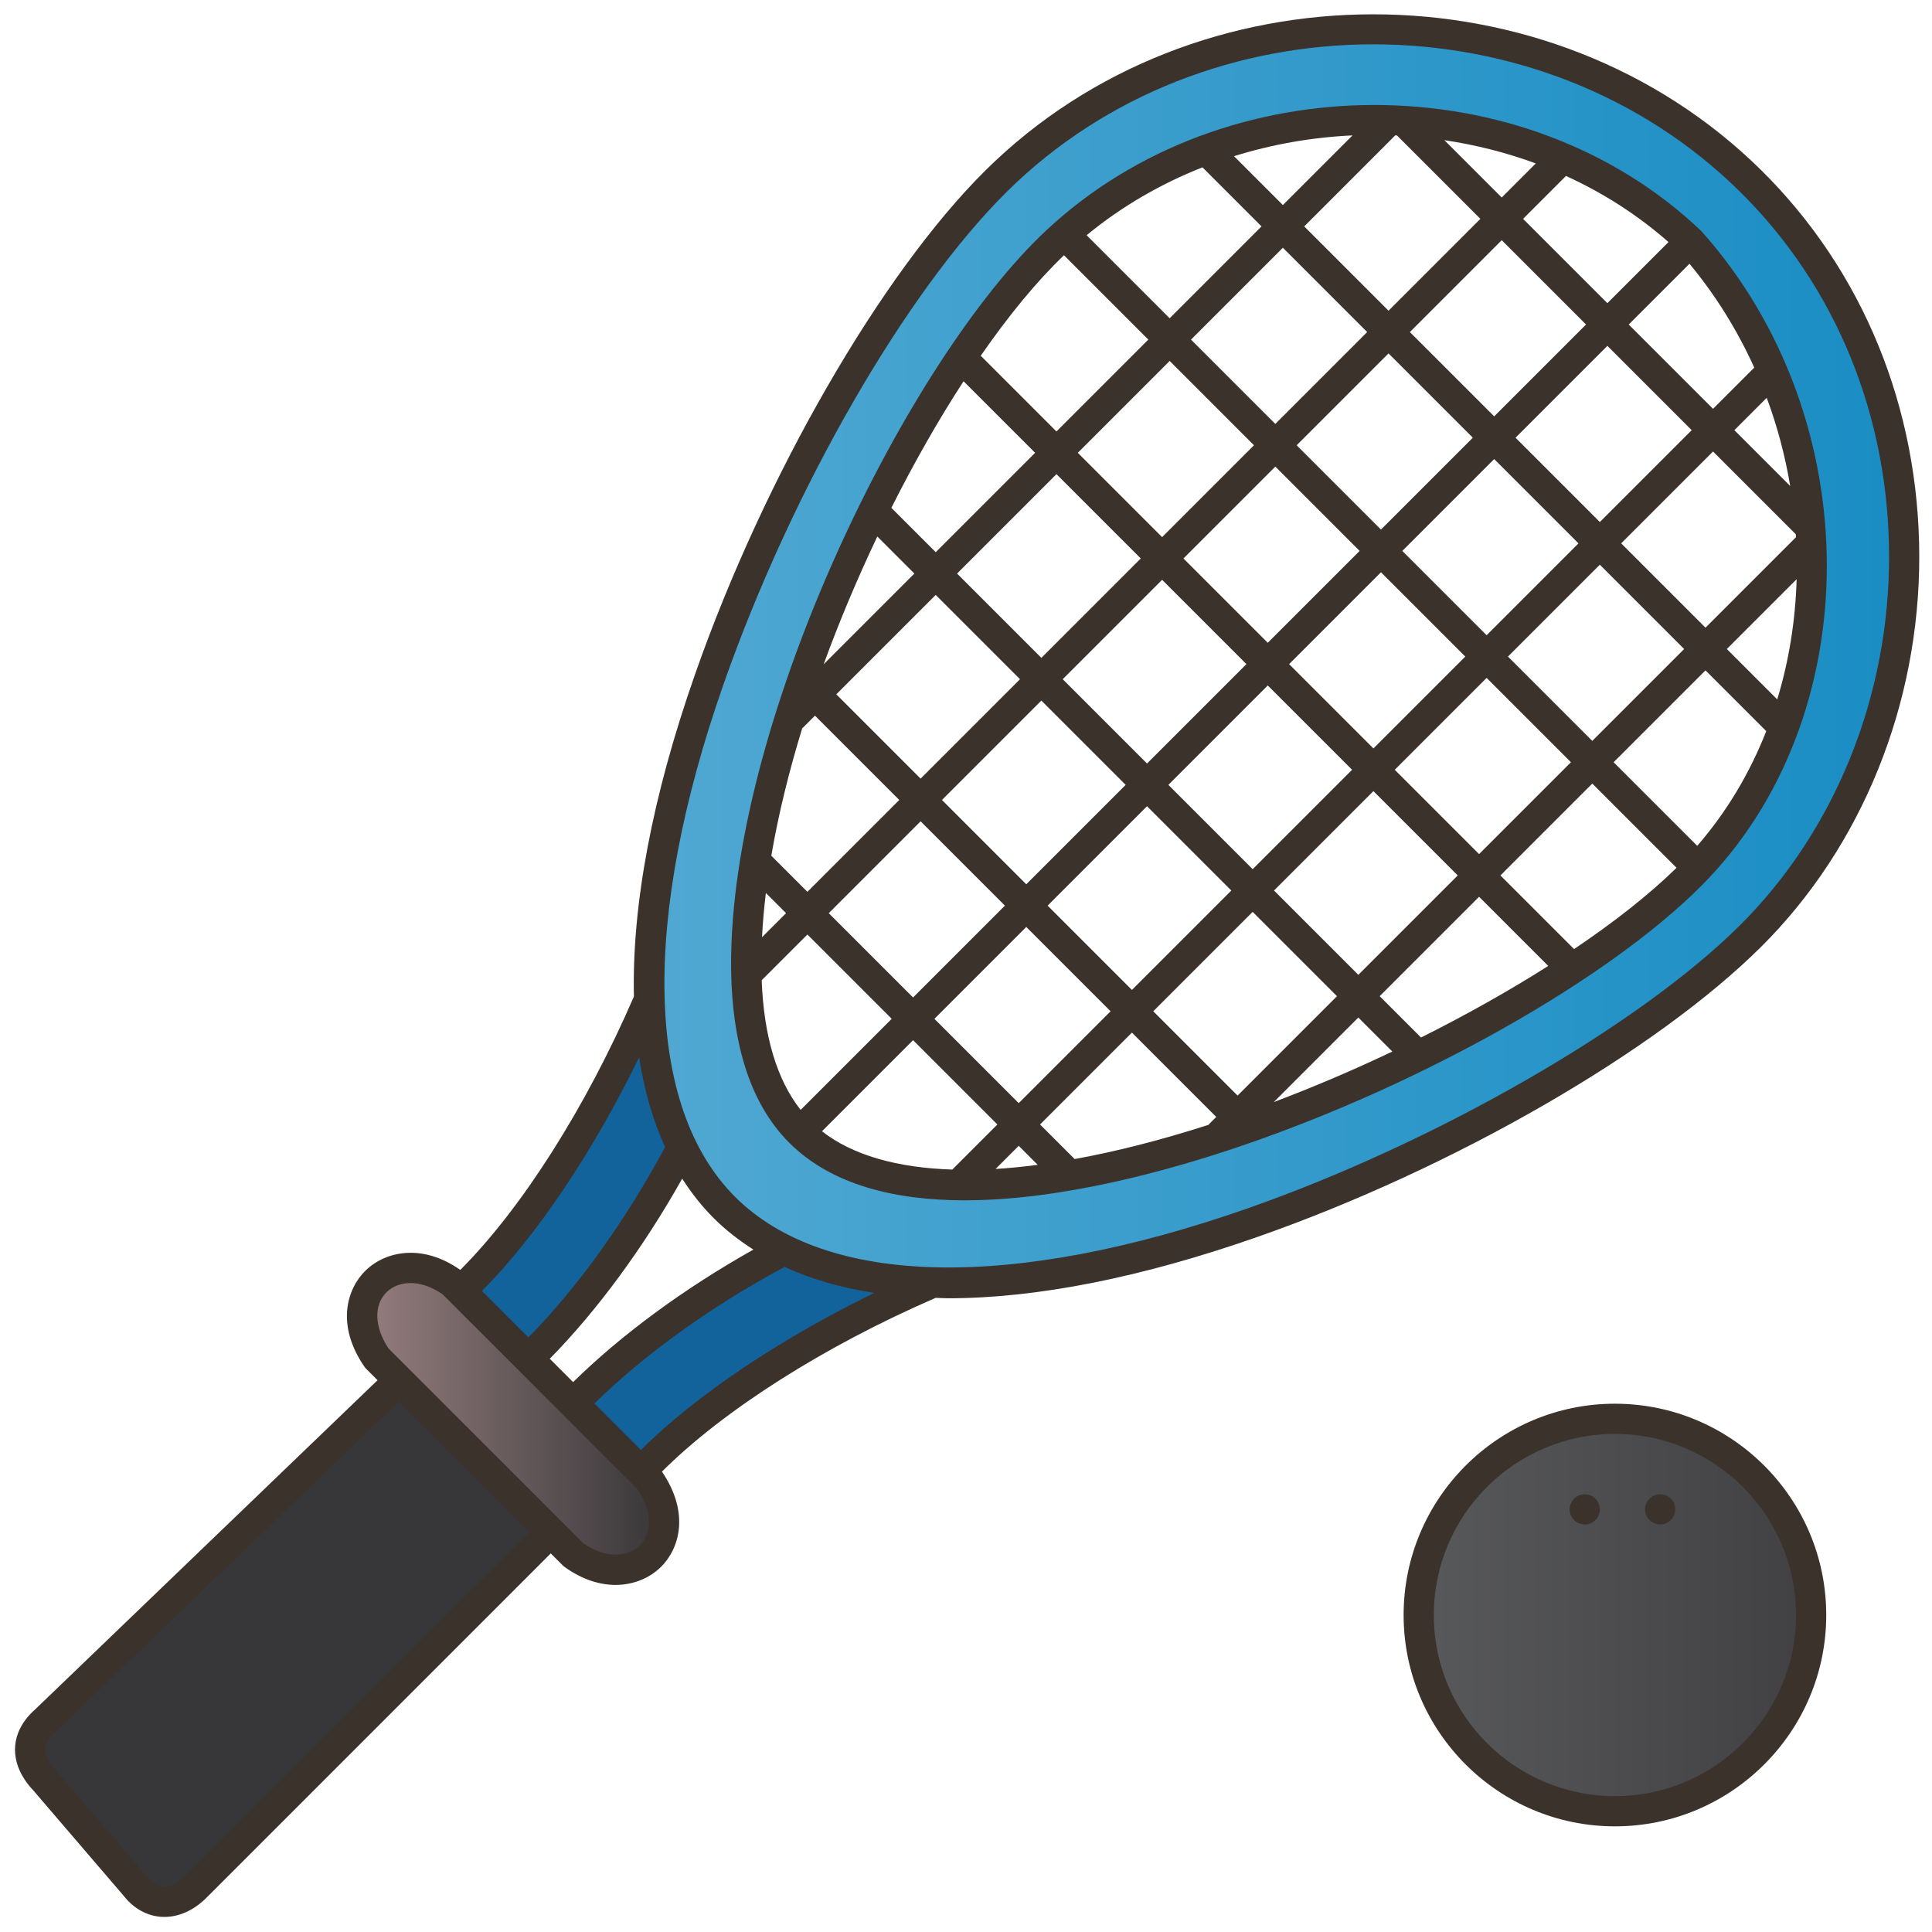 <?xml version="1.0" encoding="UTF-8"?> <svg xmlns="http://www.w3.org/2000/svg" xmlns:xlink="http://www.w3.org/1999/xlink" id="Filloutline" height="512" viewBox="0 0 128 128" width="512"><linearGradient id="lg1"><stop offset="0" stop-color="#198dc4"></stop><stop offset="1" stop-color="#12639b"></stop></linearGradient><linearGradient id="SVGID_1_" gradientUnits="userSpaceOnUse" x1="56.505" x2="54.838" xlink:href="#lg1" y1="27.238" y2="49.905"></linearGradient><linearGradient id="SVGID_2_" gradientUnits="userSpaceOnUse" x1="43.194" x2="41.528" xlink:href="#lg1" y1="26.259" y2="48.926"></linearGradient><linearGradient id="lg2"><stop offset="0" stop-color="#967e7f"></stop><stop offset="1" stop-color="#373638"></stop></linearGradient><linearGradient id="SVGID_3_" gradientUnits="userSpaceOnUse" x1="19.916" x2="19.916" xlink:href="#lg2" y1="77.875" y2="85.758"></linearGradient><linearGradient id="SVGID_4_" gradientUnits="userSpaceOnUse" x1="24" x2="44" xlink:href="#lg2" y1="94" y2="94"></linearGradient><linearGradient id="SVGID_5_" gradientTransform="matrix(.707 .707 -.707 .707 405.073 -132.932)" gradientUnits="userSpaceOnUse" x1="-131.266" x2="-72.464" y1="380.777" y2="321.974"><stop offset="0" stop-color="#50a8d2"></stop><stop offset="1" stop-color="#198dc4"></stop></linearGradient><linearGradient id="SVGID_6_" gradientUnits="userSpaceOnUse" x1="94" x2="120" y1="107" y2="107"><stop offset="0" stop-color="#58595b"></stop><stop offset="1" stop-color="#414042"></stop></linearGradient><g><g><path d="m61 79c-7.455 2.245-17.878 8.132-24 15l5 4c5.918-6.687 17.709-12.661 25-15z" fill="url(#SVGID_1_)"></path><path d="m45 61c-2.339 7.291-8.313 19.082-15 25l4 5c6.868-6.122 12.755-16.545 15-24z" fill="url(#SVGID_2_)"></path><path d="m9 125-6-7c-1.345-1.421-1.313-2.844 0-4l23.879-22.958c1.391-1.375 2.933-1.396 4.202.04l5.919 5.918c1.105 1.105 1.105 2.895 0 4l-24 24c-1.294 1.312-2.924 1.361-4 0z" fill="url(#SVGID_3_)"></path><path d="m43.001 98.008-13.027-13.028c-3.887-2.786-7.859.833-5 5l13.027 13.028c3.903 2.799 7.915-.789 5-5z" fill="url(#SVGID_4_)"></path><g><g><path d="m48 80c-6.381-6.381-6.58-19.082-1-35 4.414-12.593 12.065-26.128 19-33 13.286-13.165 36.339-13.501 50 0 13.762 13.601 13.338 36.723 0 50-6.919 6.887-20.407 14.586-33 19-15.918 5.58-28.619 5.381-35-1zm64-64c-11.224-10.669-30.61-10.665-42 0-12.314 11.53-27.592 48.408-17 59s47.078-5.066 59-17c10.684-10.695 10.658-30.056 0-42z" fill="url(#SVGID_5_)"></path></g></g><circle cx="107" cy="107" fill="url(#SVGID_6_)" r="13"></circle></g><g fill="#3a322b"><path d="m127.156 36.839c-.018-9.828-3.732-18.901-10.46-25.551-13.951-13.787-37.493-13.786-51.407.002-6.909 6.845-14.641 20.26-19.239 33.379-2.849 8.125-4.189 15.329-4.051 21.353-3.198 7.376-7.442 14.047-11.503 18.114-2.502-1.763-4.954-1.255-6.28.045-1.226 1.2-1.98 3.588-.073 6.366.034.051.073.099.117.142l.754.754-22.682 21.807c-.83.731-1.291 1.604-1.333 2.525-.045.996.382 1.977 1.235 2.875l5.975 6.97c.66.836 1.551 1.324 2.507 1.377.059.003.117.005.176.005.989 0 1.981-.457 2.809-1.295l22.789-22.79.798.798c.038.039.08.074.124.105 1.171.839 2.329 1.185 3.369 1.185 1.223 0 2.282-.477 3.005-1.188 1.212-1.191 1.947-3.556.07-6.318 4.07-4.064 10.751-8.313 18.135-11.513.274.006.536.028.815.028 5.85 0 12.77-1.354 20.519-4.07 12.973-4.547 26.386-12.277 33.374-19.235 6.663-6.633 10.475-16.062 10.457-25.87zm-84.81 33.208c.335 2.19.905 4.181 1.719 5.949-2.61 4.865-5.788 9.287-9.056 12.612l-3.079-3.079c3.617-3.632 7.353-9.201 10.416-15.482zm-5.923 19.975c3.142-3.196 6.198-7.351 8.774-11.935.611.955 1.303 1.834 2.089 2.619.786.786 1.673 1.471 2.629 2.083-4.587 2.576-8.745 5.635-11.945 8.78zm-24.142 34.276c-.473.479-1.001.718-1.455.702-.388-.021-.74-.229-1.074-.65l-6.033-7.037c-.343-.362-.746-.907-.722-1.447.017-.37.238-.746.689-1.145l22.742-21.864 8.646 8.646zm30.102-21.906c-.73.72-2.167.946-3.742-.151l-12.899-12.9c-.944-1.422-.997-2.881-.127-3.733.728-.713 2.147-.941 3.705.141l12.9 12.9c1.164 1.729.852 3.065.163 3.743zm.08-6.329-3.079-3.079c3.323-3.264 7.738-6.44 12.597-9.046 1.767.814 3.757 1.385 5.946 1.72-6.273 3.061-11.835 6.791-15.464 10.405zm40.199-16.006c-15.619 5.474-28 5.199-33.962-.764-5.962-5.961-6.24-18.339-.764-33.962 4.508-12.86 12.047-25.969 18.761-32.62 6.576-6.516 15.427-9.774 24.282-9.774s17.717 3.258 24.311 9.775c6.346 6.271 9.85 14.841 9.866 24.131.017 9.278-3.58 18.189-9.868 24.449-6.691 6.66-20.107 14.376-32.626 18.765z"></path><path d="m112.739 15.334c-.019-.02-.037-.04-.058-.059-11.666-11.09-31.529-11.093-43.371-.005-9.236 8.648-20.604 31.98-20.868 47.984-.092 5.62 1.201 9.81 3.845 12.453 2.819 2.819 7.049 3.817 11.627 3.817 6.433 0 13.552-1.972 18.404-3.631 12.005-4.105 24.215-11.013 30.383-17.187 11.092-11.103 11.11-30.965.038-43.372zm5.007 31.005-3.339-3.339 4.625-4.625c-.077 2.719-.506 5.404-1.286 7.964zm-5.3 9.7-5.539-5.539 6.086-6.086 4.026 4.026c-1.087 2.767-2.612 5.342-4.573 7.599zm-8.16 6.84-4.879-4.879 6.086-6.086 5.581 5.581c-1.781 1.746-4.098 3.574-6.788 5.384zm-10.141 5.859-2.738-2.738 6.586-6.586 4.582 4.582c-2.583 1.64-5.437 3.244-8.43 4.742zm-22.948 8.052-2.29-2.29 6.086-6.086 5.586 5.586-.48.48c-.013.013-.016.029-.028.042-3.163 1.017-6.131 1.772-8.874 2.268zm-16.739-1.841 6.035-6.035 5.586 5.586-2.987 2.987c-3.682-.119-6.619-.962-8.634-2.538zm-3.995-10.005 3.03-3.03 5.586 5.586-6.035 6.035c-1.57-1.994-2.437-4.872-2.581-8.591zm.277-5.783 1.339 1.339-1.593 1.593c.048-.955.134-1.934.254-2.932zm7.385-23.616 2.454 2.455-6.009 6.009c1.048-2.875 2.251-5.725 3.555-8.464zm5.713-10.286 4.741 4.741-6.585 6.585-2.939-2.939c1.509-3.002 3.127-5.841 4.783-8.387zm15.828-14.172 3.913 3.913-6.086 6.086-5.502-5.502c2.323-1.913 4.921-3.41 7.675-4.497zm30.876 4.951-4.048 4.048-5.586-5.586 2.843-2.843c2.445 1.116 4.739 2.576 6.791 4.381zm5.682 8.317-2.731 2.731-5.586-5.586 4.026-4.026c1.755 2.115 3.185 4.436 4.291 6.881zm2.382 7.844-3.699-3.699 2.144-2.144c.706 1.902 1.223 3.862 1.555 5.843zm-49.613 14.215 5.586 5.586-6.586 6.586-5.586-5.586zm-8 5.172-5.586-5.586 6.586-6.586 5.586 5.586zm24.414-7.586 6.086-6.086 5.586 5.586-6.086 6.086zm4.172 7-6.586 6.586-5.586-5.586 6.586-6.586zm3.328-14.5 6.086-6.086 5.586 5.586-6.086 6.086zm7.5-7.5 6.086-6.086 5.586 5.586-6.086 6.086zm-1.414-1.414-5.586-5.586 6.086-6.086 5.586 5.586zm-1.414 1.414-6.086 6.086-5.586-5.586 6.086-6.086zm-7.5 7.5-6.086 6.086-5.586-5.586 6.086-6.086zm-7.5 7.5-6.586 6.586-5.586-5.586 6.586-6.586zm-16 16-6.086 6.086-5.586-5.586 6.086-6.086zm1.414 1.414 5.586 5.586-6.086 6.086-5.586-5.586zm1.414-1.414 6.586-6.586 5.586 5.586-6.586 6.586zm13.586.414 5.586 5.586-6.586 6.586-5.586-5.586zm1.414-1.414 6.586-6.586 5.586 5.586-6.586 6.586zm8-8 6.086-6.086 5.586 5.586-6.086 6.086zm7.5-7.5 6.086-6.086 5.586 5.586-6.086 6.086zm7.5-7.5 6.086-6.086 5.482 5.482c.004.065.009.13.013.195l-5.995 5.995zm-7.914-22.914-3.8-3.8c2.067.308 4.1.819 6.057 1.542zm-6.94-4.112 5.526 5.526-6.086 6.086-5.586-5.586 6.033-6.033c.038.001.076.005.113.007zm-7.56 4.612-3.238-3.238c2.546-.794 5.192-1.255 7.853-1.377zm0 2.828 5.586 5.586-6.086 6.086-5.586-5.586zm-1.914 13.086-6.086 6.086-5.586-5.586 6.086-6.086zm-7.5 7.5-6.586 6.586-5.586-5.586 6.586-6.586zm-22.427 11.239c.015-.013.034-.018.048-.032l.793-.793 5.586 5.586-6.086 6.086-2.392-2.392c.469-2.739 1.17-5.586 2.051-8.455zm14.341 27.675 1.259 1.259c-.962.125-1.897.221-2.792.274zm22.5-8.5 2.253 2.253c-2.569 1.222-5.213 2.351-7.855 3.349zm-19.502-50.502 5.588 5.588-6.086 6.086-5.017-5.017c1.849-2.668 3.721-4.944 5.515-6.657z"></path><path d="m106.993 93c-7.72 0-14 6.28-14 14s6.28 14 14 14 14-6.28 14-14-6.28-14-14-14zm0 26c-6.617 0-12-5.383-12-12s5.383-12 12-12 12 5.383 12 12-5.383 12-12 12z"></path><circle cx="104.993" cy="100" r="1"></circle><circle cx="109.993" cy="100" r="1"></circle></g></g></svg> 